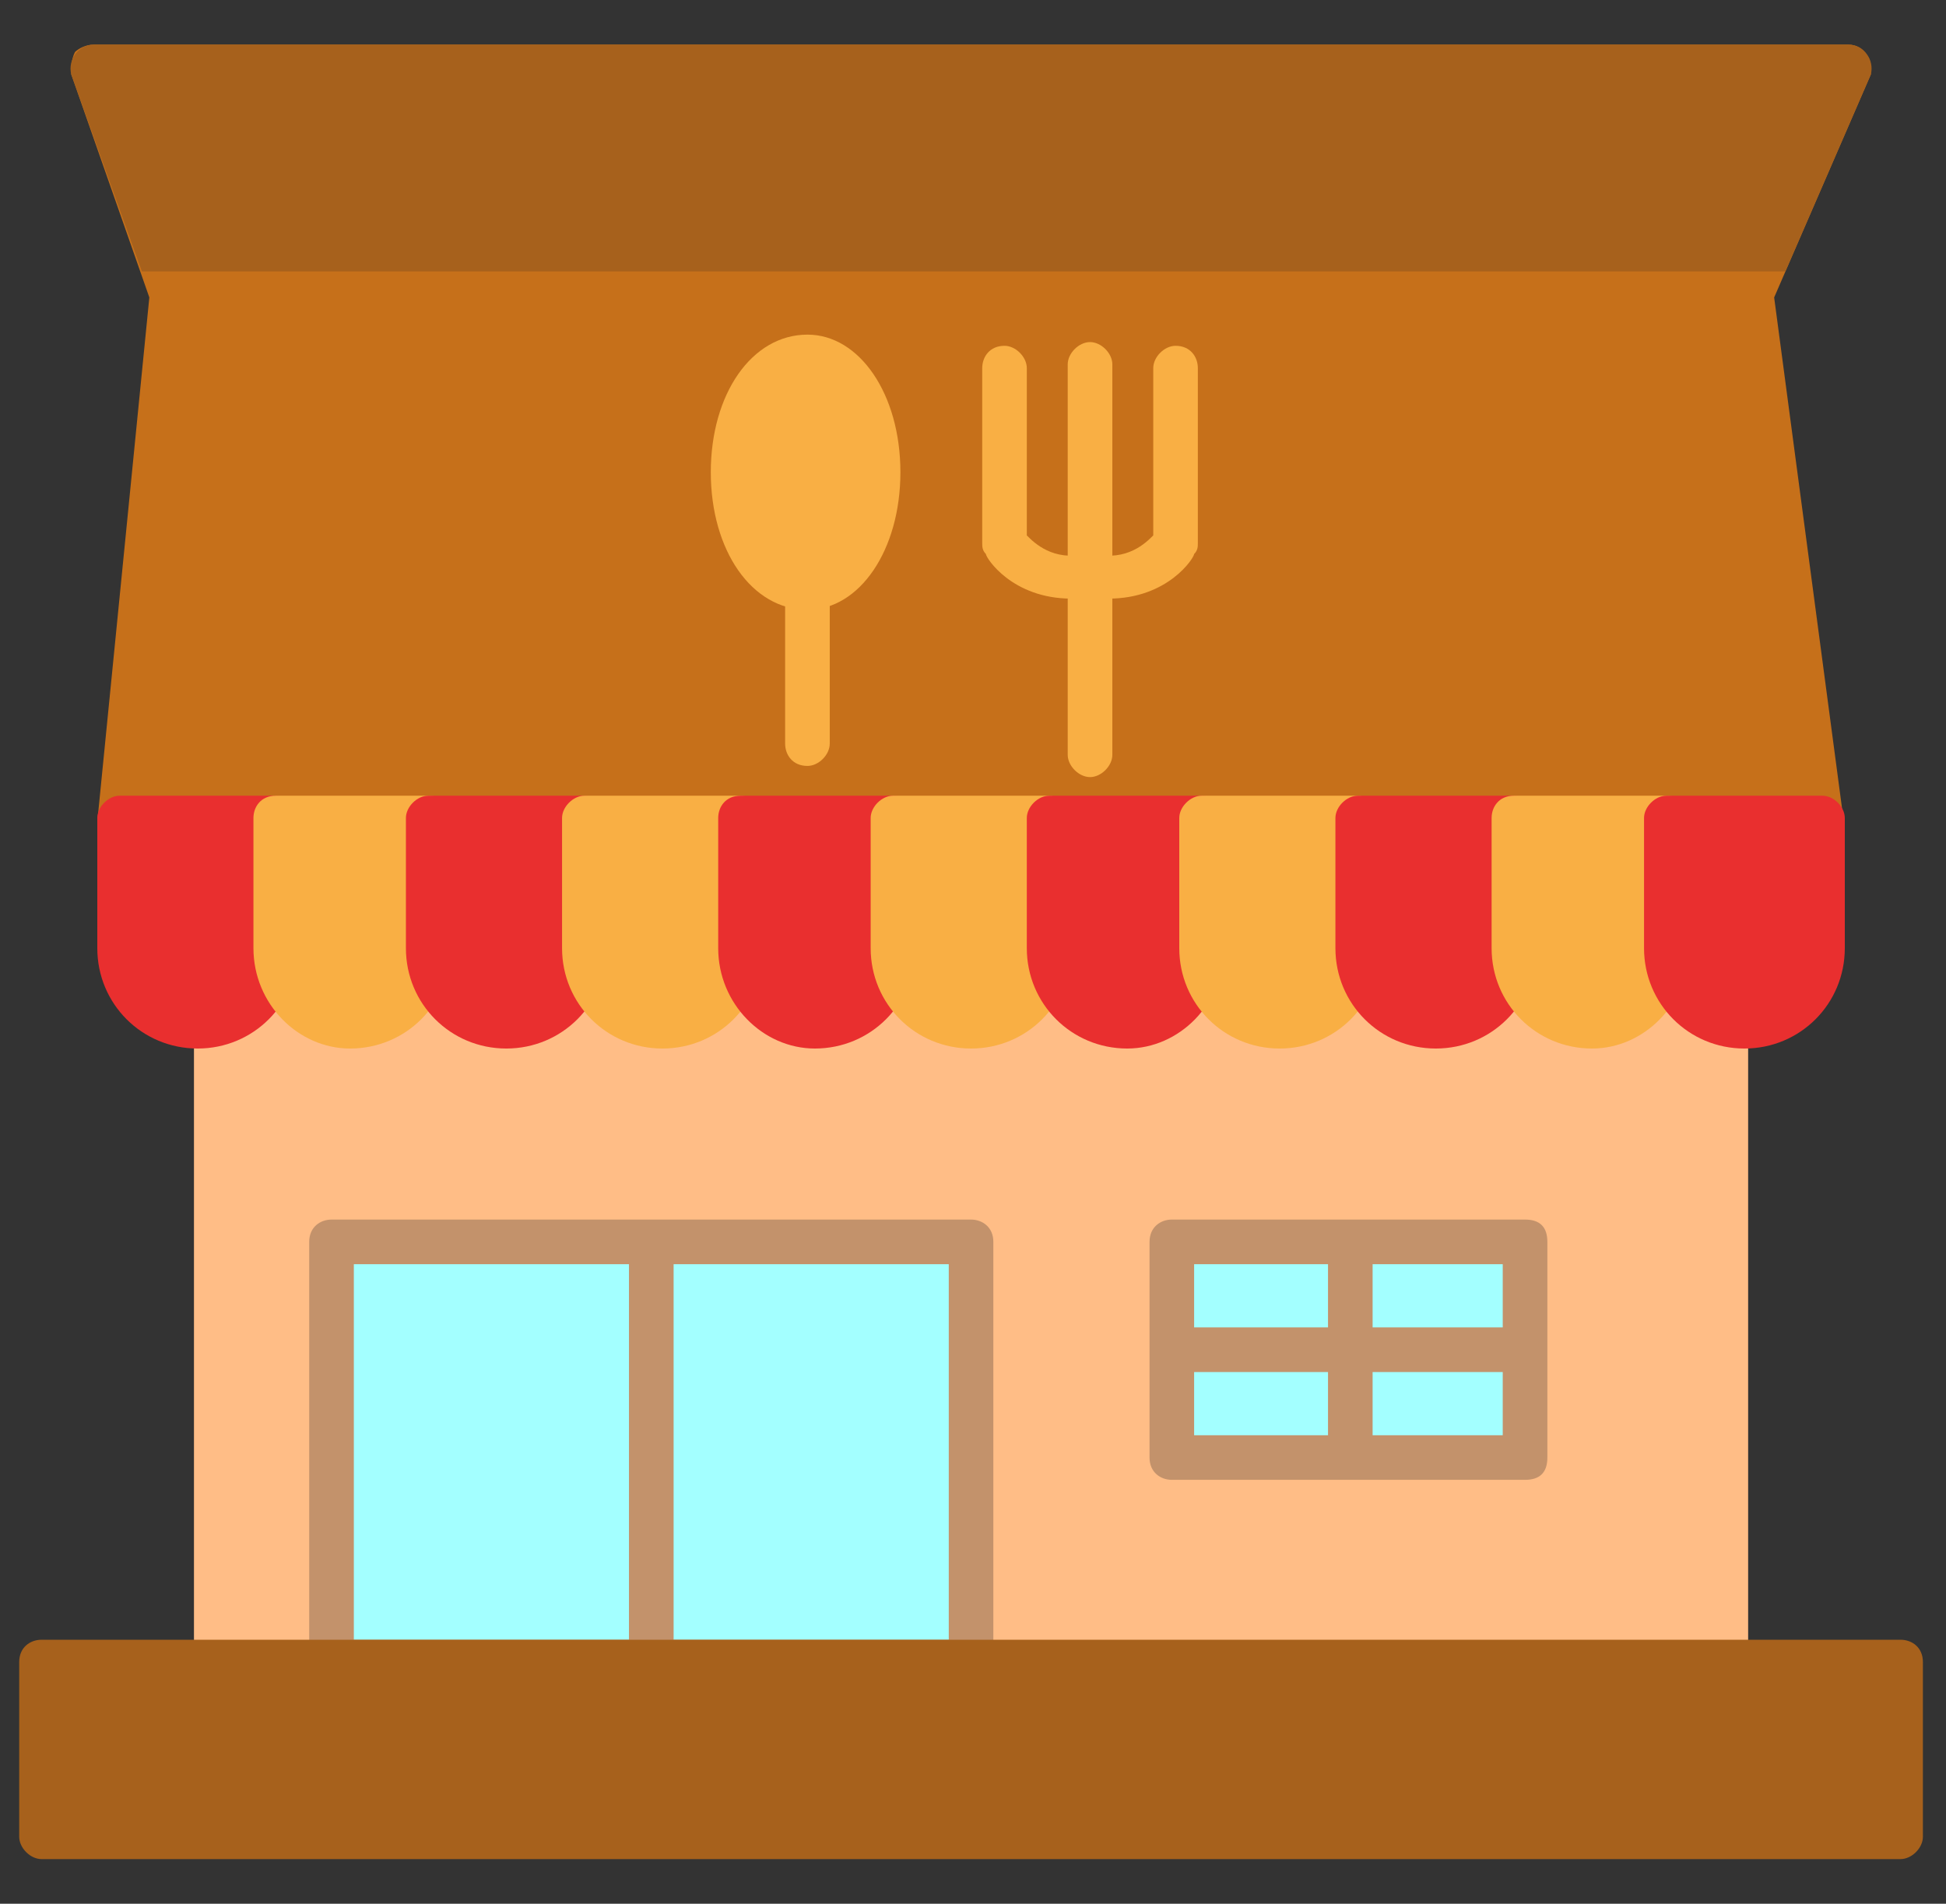 <svg width="46" height="45" viewBox="0 0 46 45" fill="none" xmlns="http://www.w3.org/2000/svg">
<rect x="0" y="0" width="46" height="45" fill="#333333" stroke="none"/>
<g clip-path="url(#clip0_26_19728)">
<path fill-rule="evenodd" clip-rule="evenodd" d="M40.796 39.815H5.112C4.761 39.815 4.585 39.551 4.585 39.287V24.17C4.585 23.994 4.673 23.818 4.849 23.73C4.673 22.236 4.585 19.6 4.585 19.336C4.585 19.072 4.761 18.809 5.112 18.809H40.796C41.147 18.809 41.323 19.072 41.323 19.336C41.323 19.6 41.147 22.412 40.972 23.643C41.235 23.73 41.323 23.994 41.323 24.17V39.287C41.323 39.551 41.147 39.815 40.796 39.815Z" fill="#FFBD86"/>
<path fill-rule="evenodd" clip-rule="evenodd" d="M43.081 20.215L2.827 20.039C2.651 20.039 2.563 19.951 2.388 19.863C2.3 19.775 2.388 19.688 2.388 19.512C2.388 19.512 2.3 19.512 2.3 19.424L3.53 7.031L1.684 1.758C1.684 1.582 1.684 1.406 1.772 1.23C1.86 1.143 2.036 1.055 2.212 1.055H43.696C43.872 1.055 44.048 1.143 44.136 1.318C44.224 1.406 44.224 1.582 44.224 1.758L41.938 7.031L43.608 19.6V19.688C43.608 20.039 43.345 20.215 43.081 20.215Z" fill="#C6701A"/>
<path fill-rule="evenodd" clip-rule="evenodd" d="M4.673 24.785C3.354 24.785 2.3 23.73 2.3 22.412V19.336C2.3 19.072 2.563 18.809 2.827 18.809H6.518C6.782 18.809 7.046 19.072 7.046 19.336V22.412C7.046 23.73 5.991 24.785 4.673 24.785Z" fill="#E92F2F"/>
<path fill-rule="evenodd" clip-rule="evenodd" d="M8.276 24.785C7.046 24.785 5.991 23.73 5.991 22.412V19.336C5.991 19.072 6.167 18.809 6.518 18.809H10.122C10.473 18.809 10.649 19.072 10.649 19.336V22.412C10.649 23.73 9.595 24.785 8.276 24.785Z" fill="#F9AF44"/>
<path fill-rule="evenodd" clip-rule="evenodd" d="M11.968 24.785C10.649 24.785 9.595 23.73 9.595 22.412V19.336C9.595 19.072 9.858 18.809 10.122 18.809H13.813C14.077 18.809 14.341 19.072 14.341 19.336V22.412C14.341 23.73 13.286 24.785 11.968 24.785Z" fill="#E92F2F"/>
<path fill-rule="evenodd" clip-rule="evenodd" d="M15.659 24.785C14.341 24.785 13.286 23.73 13.286 22.412V19.336C13.286 19.072 13.55 18.809 13.813 18.809H17.505C17.768 18.809 18.032 19.072 18.032 19.336V22.412C18.032 23.73 16.977 24.785 15.659 24.785Z" fill="#F9AF44"/>
<path fill-rule="evenodd" clip-rule="evenodd" d="M19.263 24.785C18.032 24.785 16.977 23.73 16.977 22.412V19.336C16.977 19.072 17.153 18.809 17.505 18.809H21.108C21.46 18.809 21.636 19.072 21.636 19.336V22.412C21.636 23.73 20.581 24.785 19.263 24.785Z" fill="#E92F2F"/>
<path fill-rule="evenodd" clip-rule="evenodd" d="M22.954 24.785C21.636 24.785 20.581 23.73 20.581 22.412V19.336C20.581 19.072 20.845 18.809 21.108 18.809H24.8C25.063 18.809 25.327 19.072 25.327 19.336V22.412C25.327 23.73 24.272 24.785 22.954 24.785Z" fill="#F9AF44"/>
<path fill-rule="evenodd" clip-rule="evenodd" d="M26.645 24.785C25.327 24.785 24.272 23.73 24.272 22.412V19.336C24.272 19.072 24.536 18.809 24.8 18.809H28.403C28.755 18.809 28.93 19.072 28.93 19.336V22.412C28.93 23.73 27.876 24.785 26.645 24.785Z" fill="#E92F2F"/>
<path fill-rule="evenodd" clip-rule="evenodd" d="M30.249 24.785C28.93 24.785 27.876 23.73 27.876 22.412V19.336C27.876 19.072 28.14 18.809 28.403 18.809H32.095C32.358 18.809 32.622 19.072 32.622 19.336V22.412C32.622 23.73 31.567 24.785 30.249 24.785Z" fill="#F9AF44"/>
<path fill-rule="evenodd" clip-rule="evenodd" d="M33.94 24.785C32.622 24.785 31.567 23.73 31.567 22.412V19.336C31.567 19.072 31.831 18.809 32.095 18.809H35.786C36.05 18.809 36.313 19.072 36.313 19.336V22.412C36.313 23.73 35.259 24.785 33.94 24.785Z" fill="#E92F2F"/>
<path fill-rule="evenodd" clip-rule="evenodd" d="M37.632 24.785C36.313 24.785 35.259 23.73 35.259 22.412V19.336C35.259 19.072 35.434 18.809 35.786 18.809H39.389C39.741 18.809 39.917 19.072 39.917 19.336V22.412C39.917 23.73 38.862 24.785 37.632 24.785Z" fill="#F9AF44"/>
<path fill-rule="evenodd" clip-rule="evenodd" d="M41.235 24.785C39.917 24.785 38.862 23.73 38.862 22.412V19.336C38.862 19.072 39.126 18.809 39.389 18.809H43.081C43.345 18.809 43.608 19.072 43.608 19.336V22.412C43.608 23.73 42.554 24.785 41.235 24.785Z" fill="#E92F2F"/>
<path fill-rule="evenodd" clip-rule="evenodd" d="M19.087 14.414C17.768 14.414 16.802 13.008 16.802 11.162C16.802 9.316 17.768 7.91 19.087 7.91C20.317 7.91 21.284 9.316 21.284 11.162C21.284 13.008 20.317 14.414 19.087 14.414Z" fill="#F9AF44"/>
<path fill-rule="evenodd" clip-rule="evenodd" d="M19.087 18.105C18.735 18.105 18.559 17.842 18.559 17.578V13.887C18.559 13.535 18.735 13.359 19.087 13.359C19.351 13.359 19.614 13.535 19.614 13.887V17.578C19.614 17.842 19.351 18.105 19.087 18.105Z" fill="#F9AF44"/>
<path fill-rule="evenodd" clip-rule="evenodd" d="M25.767 18.369C25.503 18.369 25.239 18.105 25.239 17.842V8.613C25.239 8.35 25.503 8.086 25.767 8.086C26.03 8.086 26.294 8.35 26.294 8.613V17.842C26.294 18.105 26.03 18.369 25.767 18.369Z" fill="#F9AF44"/>
<path fill-rule="evenodd" clip-rule="evenodd" d="M25.327 14.15C23.921 14.15 23.305 13.184 23.305 13.096C23.218 13.008 23.218 12.92 23.218 12.832V8.701C23.218 8.438 23.393 8.174 23.745 8.174C24.009 8.174 24.272 8.438 24.272 8.701V12.656C24.448 12.832 24.888 13.271 25.679 13.096C25.942 13.096 26.206 13.271 26.294 13.535C26.294 13.799 26.118 14.062 25.854 14.15C25.679 14.15 25.503 14.15 25.327 14.15Z" fill="#F9AF44"/>
<path fill-rule="evenodd" clip-rule="evenodd" d="M26.206 14.15C26.03 14.15 25.854 14.15 25.679 14.15C25.415 14.062 25.239 13.799 25.239 13.535C25.327 13.271 25.591 13.096 25.854 13.096C26.645 13.271 27.085 12.832 27.261 12.656V8.701C27.261 8.438 27.524 8.174 27.788 8.174C28.14 8.174 28.315 8.438 28.315 8.701V12.832C28.315 12.92 28.315 13.008 28.227 13.096C28.227 13.184 27.612 14.15 26.206 14.15Z" fill="#F9AF44"/>
<path fill-rule="evenodd" clip-rule="evenodd" d="M22.954 39.815H7.837C7.573 39.815 7.309 39.551 7.309 39.287V29.355C7.309 29.004 7.573 28.828 7.837 28.828H22.954C23.218 28.828 23.481 29.004 23.481 29.355V39.287C23.481 39.551 23.218 39.815 22.954 39.815Z" fill="#C3926B"/>
<path fill-rule="evenodd" clip-rule="evenodd" d="M36.05 34.98H27.7C27.436 34.98 27.173 34.805 27.173 34.453V29.355C27.173 29.004 27.436 28.828 27.7 28.828H36.05C36.401 28.828 36.577 29.004 36.577 29.355V34.453C36.577 34.805 36.401 34.98 36.05 34.98Z" fill="#C3926B"/>
<path fill-rule="evenodd" clip-rule="evenodd" d="M3.354 6.416H42.202L44.224 1.758C44.311 1.406 44.048 1.055 43.696 1.055H2.212C1.86 1.055 1.597 1.406 1.684 1.758L3.354 6.416Z" fill="#A7611C"/>
<path fill-rule="evenodd" clip-rule="evenodd" d="M8.364 38.76H22.427V29.883H8.364V38.76Z" fill="#A3FFFF"/>
<path fill-rule="evenodd" clip-rule="evenodd" d="M14.868 39.375H15.923V29.531H14.868V39.375Z" fill="#C3926B"/>
<path fill-rule="evenodd" clip-rule="evenodd" d="M28.227 33.926H35.522V29.883H28.227V33.926Z" fill="#A3FFFF"/>
<path fill-rule="evenodd" clip-rule="evenodd" d="M31.392 34.453H32.446V29.355H31.392V34.453Z" fill="#C3926B"/>
<path fill-rule="evenodd" clip-rule="evenodd" d="M36.05 32.432V31.377H27.7V32.432H36.05Z" fill="#C3926B"/>
<path fill-rule="evenodd" clip-rule="evenodd" d="M44.927 43.945H0.981C0.718 43.945 0.454 43.682 0.454 43.418V39.287C0.454 38.935 0.718 38.76 0.981 38.76H44.927C45.19 38.76 45.454 38.935 45.454 39.287V43.418C45.454 43.682 45.19 43.945 44.927 43.945Z" fill="#A7611C"/>
</g>
<defs>
<clipPath id="clip0_26_19728">
<rect width="45" height="45" fill="white" transform="translate(0.454)"/>
</clipPath>
</defs>
</svg>
